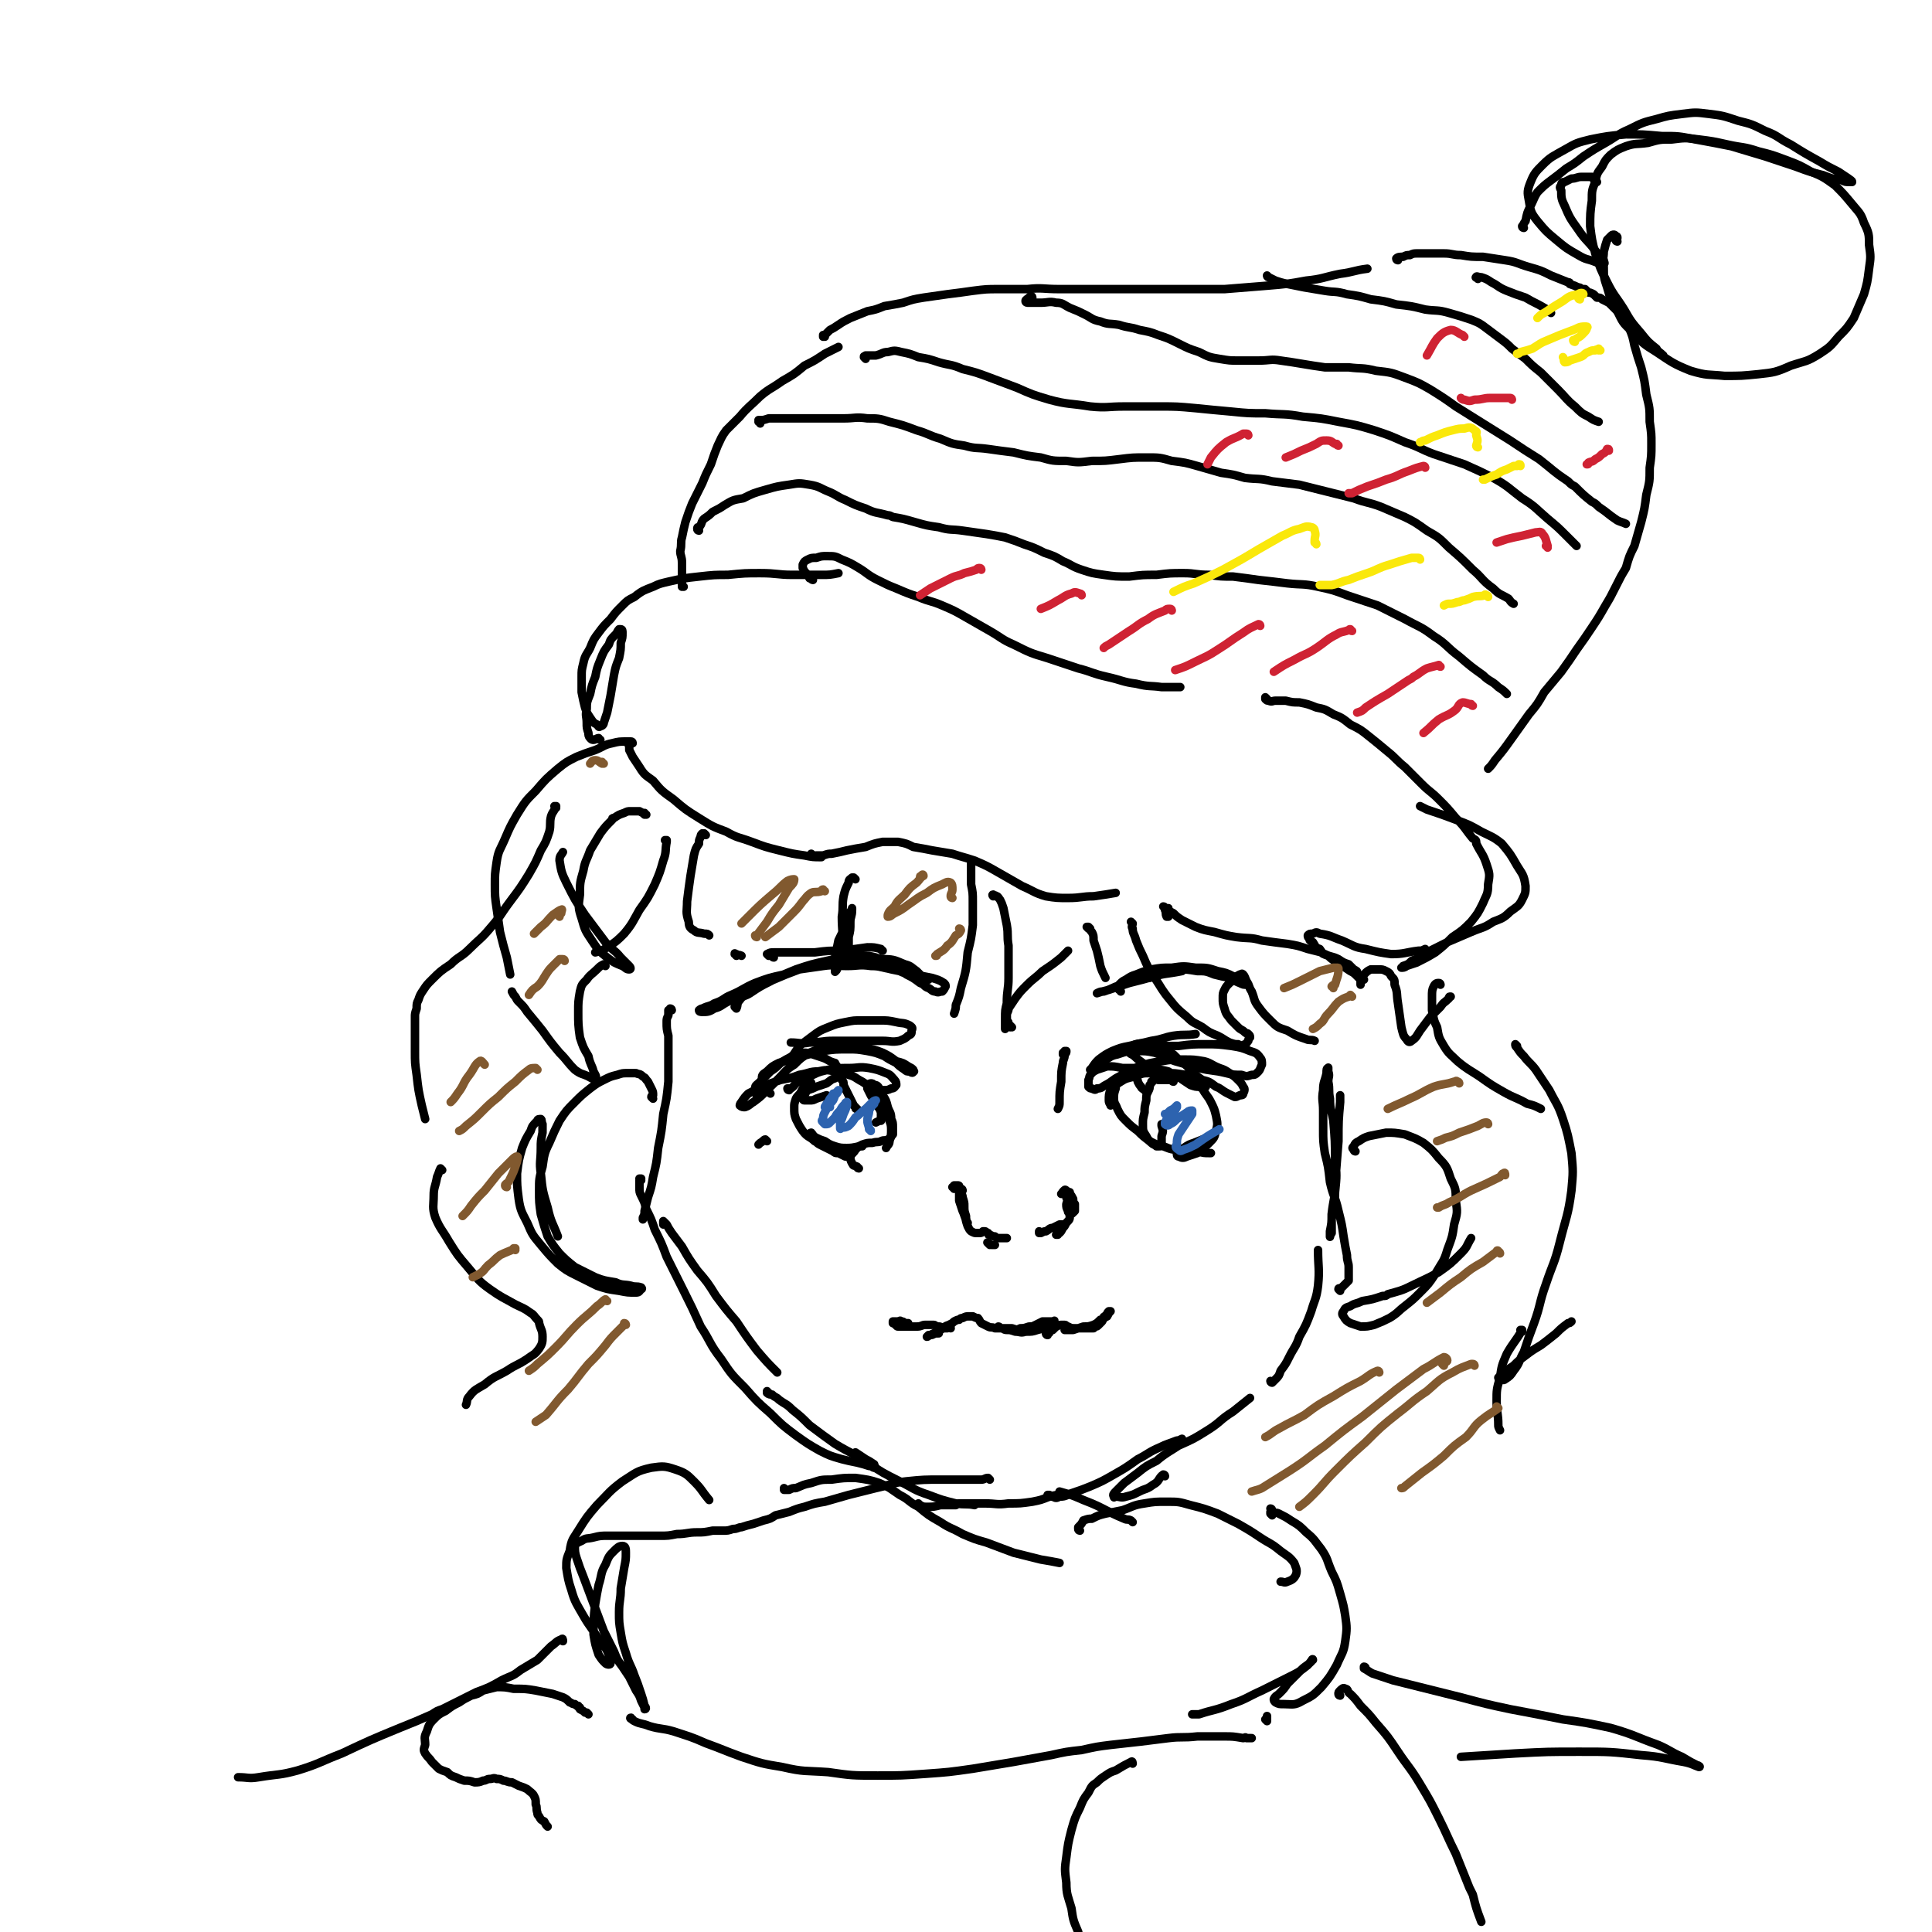 <svg viewBox='0 0 1136 1136' version='1.1' xmlns='http://www.w3.org/2000/svg' xmlns:xlink='http://www.w3.org/1999/xlink'><g fill='none' stroke='#000000' stroke-width='5' stroke-linecap='round' stroke-linejoin='round'><path d='M371,437c0,0 -1,-1 -1,-1 0,0 0,0 0,0 0,1 0,1 0,1 -1,1 0,1 0,2 0,1 0,1 0,2 1,2 1,2 2,4 2,3 2,3 4,6 3,5 4,5 8,8 5,6 5,6 12,11 7,6 7,6 15,11 8,5 8,5 16,8 7,4 7,3 15,6 8,3 8,3 16,5 8,2 8,2 15,3 5,1 5,1 10,1 '/><path d='M478,503c0,0 -1,-1 -1,-1 0,0 0,0 1,1 0,0 0,0 1,0 0,1 1,0 1,0 2,0 2,0 4,0 3,-1 3,-1 5,-1 5,-1 5,-1 9,-2 5,-1 5,-1 11,-2 5,-2 5,-2 10,-3 5,0 5,0 9,0 5,1 5,1 9,3 6,1 6,1 11,2 6,1 6,1 12,2 6,2 7,2 13,4 7,3 7,3 14,7 7,4 7,4 14,8 7,3 7,4 14,6 6,1 7,1 13,1 8,0 8,-1 15,-1 7,-1 7,-1 13,-2 '/><path d='M685,534c0,0 0,-1 -1,-1 0,0 1,1 1,2 1,2 0,2 1,4 0,0 1,0 1,0 0,-1 0,-1 0,-2 0,-1 0,-1 0,-2 0,0 0,0 0,-1 0,0 0,0 0,0 0,0 0,1 0,1 1,1 1,1 3,2 2,2 2,2 5,4 4,2 4,2 8,4 5,2 6,2 11,3 7,2 7,2 13,3 8,1 8,0 15,2 7,1 7,1 15,2 6,1 6,1 12,3 4,1 4,1 8,2 1,1 1,1 2,1 4,2 4,1 8,3 3,2 3,2 6,3 2,2 2,2 3,3 2,1 2,1 2,2 1,1 1,1 1,3 1,1 1,1 1,1 0,1 0,1 0,2 0,1 0,1 0,1 0,0 0,0 0,0 0,0 0,0 0,-1 0,-1 1,-1 0,-2 -1,-1 -1,-1 -2,-2 -2,-2 -2,-2 -4,-3 -3,-2 -3,-2 -6,-4 -3,-2 -4,-2 -7,-5 -3,-1 -3,-1 -5,-4 -3,-1 -2,-1 -4,-4 -2,-1 -2,-1 -2,-2 -1,-1 -1,-1 -1,-2 1,-1 1,-1 3,-1 2,-1 2,-1 4,0 7,1 7,2 13,4 7,3 7,4 14,5 8,2 8,2 15,3 8,0 8,-1 16,-2 2,0 2,0 4,-1 '/><path d='M353,435c-1,0 -1,-1 -1,-1 -1,0 -2,1 -3,1 -1,0 -1,0 -2,-1 -1,-1 -1,-2 -1,-3 -1,-3 -1,-3 -1,-6 0,-4 -1,-4 0,-8 0,-4 0,-4 2,-9 1,-5 1,-5 3,-10 1,-5 1,-5 3,-10 2,-5 2,-5 5,-9 1,-3 1,-3 4,-6 1,-1 1,-2 2,-3 0,0 1,0 1,0 1,0 1,1 1,2 0,3 0,3 -1,6 0,4 0,4 -1,9 -2,5 -2,5 -3,10 -1,6 -1,6 -2,12 -1,5 -1,5 -2,10 -1,3 -1,3 -2,6 0,1 -1,2 -2,2 -1,1 -1,0 -2,-1 -2,-1 -2,-1 -4,-4 -2,-3 -2,-3 -3,-6 -1,-4 -1,-4 -2,-9 0,-4 0,-4 0,-9 0,-4 0,-4 1,-8 1,-5 2,-5 4,-9 2,-5 2,-5 5,-9 3,-4 3,-4 7,-8 3,-4 3,-4 7,-8 3,-3 3,-3 7,-5 5,-4 6,-4 11,-6 4,-2 5,-2 9,-3 9,-2 9,-2 18,-3 9,-1 9,-1 17,-1 10,-1 10,-1 19,-1 10,0 10,1 19,1 8,0 8,0 17,0 5,0 5,0 10,-1 '/><path d='M478,341c0,0 -1,0 -1,-1 0,0 0,0 -1,0 -1,-2 -1,-1 -2,-3 -1,-1 -1,-1 -2,-3 0,-1 0,-1 0,-2 1,-2 1,-2 3,-3 2,-1 2,-1 5,-1 3,-1 3,-1 6,-1 5,0 5,0 9,2 5,2 5,2 10,5 5,3 5,4 11,7 6,3 6,3 11,5 7,3 7,3 13,5 7,3 7,2 14,5 7,3 7,3 14,7 7,4 7,4 14,8 7,4 7,5 14,8 10,5 10,5 20,8 9,3 9,3 18,6 8,2 8,3 17,5 9,2 9,3 17,4 8,2 8,1 15,2 6,0 6,0 11,0 '/><path d='M745,411c0,0 -1,-1 -1,-1 0,0 0,1 0,1 1,1 1,1 2,1 2,1 2,0 4,0 3,0 3,0 6,0 4,1 4,1 8,1 5,1 5,1 10,3 5,1 5,1 10,4 5,2 5,2 10,6 6,3 6,3 11,7 5,4 5,4 11,9 5,4 5,5 10,9 5,5 5,5 10,10 5,5 5,4 10,9 5,5 5,5 10,11 6,6 5,6 10,12 2,1 2,1 2,3 3,6 4,6 6,12 2,6 2,6 1,12 0,6 -1,6 -3,11 -3,6 -3,6 -7,11 -5,5 -5,5 -11,9 -5,5 -5,5 -10,9 -5,3 -5,3 -11,6 -3,1 -3,1 -6,2 -1,1 -2,1 -3,1 0,0 1,0 1,-1 3,-1 3,-1 5,-3 5,-2 5,-2 9,-5 6,-3 6,-3 12,-6 7,-3 7,-3 14,-6 7,-3 7,-2 13,-6 5,-2 6,-2 10,-6 4,-3 5,-3 7,-7 2,-4 2,-4 2,-8 -1,-7 -2,-7 -5,-12 -4,-7 -4,-7 -9,-13 -5,-4 -6,-4 -12,-7 -7,-4 -7,-4 -15,-7 -8,-3 -8,-3 -17,-6 -2,-1 -2,-1 -4,-2 '/><path d='M402,345c0,0 -1,0 -1,-1 0,0 0,1 0,1 0,-1 0,-2 0,-3 0,-2 0,-2 0,-4 0,-4 0,-4 0,-7 0,-4 -1,-4 -1,-7 1,-4 0,-5 1,-8 1,-5 1,-5 2,-9 2,-6 2,-6 4,-11 3,-6 3,-6 6,-12 2,-5 2,-5 5,-11 2,-6 2,-6 4,-11 2,-4 2,-5 5,-9 4,-4 4,-4 8,-8 5,-6 6,-6 12,-12 6,-5 6,-4 13,-9 7,-4 7,-4 13,-9 6,-3 6,-3 12,-7 4,-2 4,-2 8,-4 '/><path d='M485,198c0,0 -1,-1 -1,-1 0,0 0,1 0,1 2,-2 2,-2 4,-4 2,-1 2,-1 5,-3 3,-2 3,-2 7,-4 5,-2 5,-2 10,-4 5,-1 5,-1 10,-3 6,-1 6,-1 11,-2 6,-2 6,-2 12,-3 7,-1 7,-1 14,-2 8,-1 8,-1 15,-2 8,-1 8,-1 15,-1 9,0 9,0 17,0 9,-1 9,0 19,0 9,0 9,0 19,0 11,0 11,0 22,0 12,0 12,0 24,0 3,0 3,0 6,0 13,0 13,0 26,0 12,-1 12,-1 25,-2 12,-1 12,-1 23,-3 10,-1 10,-2 20,-4 8,-1 8,-2 16,-3 '/><path d='M822,153c0,0 -1,0 -1,-1 1,-1 2,-1 4,-1 2,-1 2,-1 4,-1 2,-1 2,-1 5,-1 3,0 3,0 7,0 4,0 4,0 8,0 5,0 5,1 10,1 6,1 6,1 13,1 6,1 7,1 13,2 7,1 7,2 14,4 7,2 7,2 13,5 5,2 5,2 10,4 1,0 1,0 1,1 3,1 3,1 5,2 1,0 1,0 2,1 1,0 1,0 2,0 1,1 1,1 2,2 1,0 1,0 3,1 1,1 1,1 2,2 2,0 2,0 3,1 2,1 2,1 4,2 2,2 2,2 4,4 2,2 2,2 4,5 3,3 3,3 4,6 2,5 2,5 3,10 2,7 2,7 4,13 2,8 2,8 3,16 2,8 2,8 2,16 1,7 1,7 1,13 0,7 0,7 -1,14 0,8 0,8 -2,16 -1,8 -1,8 -3,16 -2,7 -2,7 -4,14 -3,6 -3,6 -5,13 -3,5 -3,5 -6,11 -3,6 -3,6 -6,11 -4,7 -4,7 -8,13 -4,6 -4,6 -9,13 -4,6 -4,6 -9,13 -5,6 -5,6 -10,12 -4,7 -4,7 -9,13 -5,7 -5,7 -10,14 -5,7 -5,7 -10,13 -2,3 -2,3 -4,5 '/><path d='M951,142c0,0 -1,0 -1,-1 0,0 1,0 1,-1 0,-1 0,-1 -1,-1 0,-1 -1,-1 -1,-1 -1,0 -1,0 -2,1 -1,1 -1,1 -2,2 -1,3 -1,3 -2,7 0,4 -1,4 0,9 0,6 0,6 2,12 2,7 2,7 6,14 3,6 3,7 9,12 6,7 6,7 14,12 9,6 10,7 20,11 10,3 10,2 20,3 10,0 10,0 20,-1 9,-1 10,-1 19,-5 9,-3 9,-2 17,-7 6,-4 6,-4 11,-10 5,-5 5,-5 9,-11 3,-7 3,-7 6,-14 2,-7 2,-7 3,-15 1,-7 1,-7 0,-14 0,-6 0,-7 -3,-13 -2,-6 -3,-6 -7,-11 -5,-6 -5,-6 -10,-11 -7,-5 -7,-5 -14,-8 -7,-4 -7,-4 -15,-7 -8,-3 -8,-3 -16,-5 -9,-3 -9,-2 -18,-4 -9,-2 -9,-2 -17,-3 -8,-1 -8,-1 -16,0 -7,0 -7,0 -14,2 -7,1 -7,0 -13,2 -5,2 -5,2 -9,5 -3,3 -3,3 -5,7 -3,4 -3,4 -4,9 -2,5 -2,5 -2,11 -1,7 -1,8 -1,15 1,8 1,8 3,16 3,9 3,9 7,17 4,8 5,8 10,16 4,7 4,7 10,14 4,5 4,5 9,9 1,2 2,2 4,4 '/><path d='M896,134c0,0 -1,0 -1,-1 1,-1 1,-2 2,-3 1,-5 1,-5 3,-9 2,-4 2,-5 4,-8 4,-4 4,-4 8,-7 4,-3 4,-3 9,-7 5,-3 5,-3 10,-7 6,-4 6,-4 13,-8 7,-4 7,-5 14,-8 8,-4 8,-4 16,-6 7,-2 7,-2 15,-3 8,-1 8,-1 16,0 8,1 8,1 17,4 8,2 8,2 16,6 8,3 7,4 15,8 8,5 8,5 17,10 5,3 5,3 11,6 3,2 3,2 6,4 1,1 2,1 2,2 0,0 0,0 -1,0 -3,0 -3,0 -5,-1 -6,-1 -6,-1 -11,-3 -8,-2 -8,-2 -16,-5 -9,-3 -9,-3 -18,-6 -10,-3 -10,-3 -20,-6 -10,-2 -10,-2 -21,-4 -10,-2 -10,-2 -20,-2 -11,-1 -11,-1 -21,-1 -11,1 -11,1 -21,3 -8,2 -8,2 -15,6 -7,4 -8,4 -13,9 -4,4 -5,5 -7,10 -2,5 -2,6 -1,11 1,6 1,7 5,12 5,6 5,6 11,11 6,5 6,5 13,9 5,3 5,2 10,4 3,1 4,2 5,1 1,0 0,-1 0,-2 -3,-3 -3,-3 -6,-7 -4,-5 -5,-5 -9,-11 -5,-7 -5,-7 -8,-14 -2,-4 -2,-5 -2,-9 -1,-2 -1,-2 0,-3 0,-2 1,-2 2,-2 2,-1 2,-1 4,-2 3,0 3,-1 6,-1 3,0 3,0 6,0 1,1 1,2 3,3 '/><path d='M411,312c0,0 -1,0 -1,-1 0,-1 0,-1 1,-1 2,-2 1,-3 3,-5 3,-2 3,-2 5,-4 4,-2 4,-2 7,-4 5,-3 5,-3 11,-4 6,-3 6,-3 13,-5 7,-2 7,-2 14,-3 6,-1 6,-1 12,0 6,1 6,2 11,4 5,2 5,3 10,5 6,3 6,3 12,5 6,3 6,2 13,4 1,0 1,0 3,1 6,1 6,1 13,3 7,2 7,2 14,3 7,2 7,1 14,2 7,1 7,1 14,2 6,1 6,1 11,2 6,2 6,2 11,4 6,2 6,2 12,5 6,2 6,2 11,5 5,2 5,3 11,5 6,2 6,2 13,3 7,1 7,1 15,1 8,-1 8,-1 16,-1 8,-1 8,-1 16,-1 7,0 7,1 15,1 7,1 7,1 14,1 8,1 8,1 15,2 9,1 9,1 17,2 9,1 9,0 18,2 9,2 9,2 17,5 9,3 9,3 18,6 8,4 8,4 16,8 9,5 9,4 17,10 8,5 7,6 15,12 7,6 7,6 14,11 4,4 5,3 9,7 3,2 3,2 5,4 '/><path d='M447,249c0,-1 0,-1 -1,-1 0,-1 1,0 1,0 0,0 -1,0 -1,-1 0,0 1,0 1,0 2,0 2,0 5,-1 2,0 2,0 5,0 4,0 4,0 8,0 4,0 4,0 9,0 5,0 5,0 10,0 6,0 6,0 12,0 7,0 7,-1 14,0 6,0 7,0 13,2 8,2 8,2 16,5 7,2 7,3 14,5 7,3 7,3 14,4 7,2 7,1 14,2 7,1 7,1 15,2 8,2 8,2 16,3 7,2 7,2 15,2 7,1 7,1 15,0 8,0 8,0 16,-1 8,-1 8,-1 16,-1 8,0 8,0 15,2 8,1 8,1 15,3 7,2 7,2 14,4 7,1 7,1 14,3 8,1 8,0 16,2 8,1 8,1 16,2 8,2 8,2 16,4 8,2 8,2 16,4 8,3 8,2 16,5 7,3 7,3 14,6 6,3 6,3 13,8 7,4 7,4 13,10 7,6 7,6 14,13 6,5 5,6 12,11 4,4 4,3 9,6 1,1 1,2 3,3 0,0 0,0 0,0 '/><path d='M509,211c0,0 -1,-1 -1,-1 0,-1 0,0 1,-1 1,0 1,0 2,0 2,0 2,0 4,0 4,-1 4,-2 7,-2 4,-1 4,-1 8,0 5,1 5,1 10,3 6,1 6,1 12,3 7,2 7,1 14,4 8,2 8,2 16,5 8,3 8,3 16,6 9,4 9,4 19,7 11,3 12,2 24,4 10,1 10,0 20,0 11,0 11,0 21,0 10,0 10,0 21,1 10,1 10,1 21,2 10,1 10,1 20,1 11,1 11,0 22,2 11,1 11,1 21,3 11,2 11,2 21,5 9,3 9,3 18,7 9,3 9,4 17,7 9,3 9,3 18,6 9,4 9,4 17,8 9,5 9,6 17,12 8,5 8,6 15,12 6,5 6,5 11,10 3,3 3,3 6,6 '/><path d='M607,175c0,0 0,-1 -1,-1 0,0 0,0 -1,1 -1,1 -2,1 -2,2 0,1 1,1 2,1 4,0 4,0 7,0 4,0 5,-1 9,0 4,0 4,1 8,3 5,2 5,2 9,4 4,2 4,3 9,4 5,2 5,1 11,2 6,2 6,1 12,3 5,1 6,1 11,3 6,2 6,2 12,5 6,3 6,3 12,5 6,3 6,3 12,4 6,1 6,1 11,1 6,0 6,0 12,0 7,0 7,-1 13,0 7,1 7,1 13,2 6,1 6,1 13,2 7,0 7,0 14,0 8,1 8,0 16,2 9,1 9,1 17,4 8,3 8,3 15,7 8,5 8,5 15,10 8,5 8,5 16,10 8,5 8,5 16,10 9,6 9,6 17,11 9,7 8,7 17,13 2,2 2,2 4,3 5,5 5,5 10,9 2,1 2,1 4,3 6,4 5,4 11,8 2,1 3,1 5,2 '/><path d='M746,163c0,0 -1,-1 -1,-1 0,0 0,1 1,1 2,1 2,1 4,2 3,1 3,1 7,2 5,1 5,1 10,2 6,1 6,1 12,2 6,1 6,0 13,2 7,1 7,1 14,3 8,1 8,1 15,3 9,1 9,1 17,3 7,1 7,0 14,2 7,2 7,2 13,4 5,2 5,2 9,5 4,3 4,3 8,6 4,3 4,3 7,6 4,3 4,3 8,6 4,4 4,4 9,8 5,5 5,5 10,10 5,5 5,6 10,10 4,4 4,4 8,6 3,2 3,2 6,3 '/><path d='M869,164c-1,-1 -2,-1 -1,-1 0,-1 1,0 3,0 3,1 3,1 6,3 4,2 4,3 9,5 5,2 5,2 11,4 5,3 6,3 11,6 2,1 2,2 4,3 '/><path d='M415,491c0,0 -1,-1 -1,-1 0,0 0,1 0,1 0,0 0,-1 -1,-1 0,0 0,0 0,0 -1,1 -1,1 -1,2 -1,2 -1,2 -1,4 -2,3 -2,3 -3,7 -1,6 -1,6 -2,12 -1,7 -1,7 -2,15 0,6 -1,6 1,12 0,3 1,4 3,5 2,2 3,1 6,2 2,0 2,0 3,1 '/><path d='M433,562c0,-1 -1,-1 -1,-1 0,-1 0,0 1,0 1,1 1,0 3,1 '/><path d='M455,563c-1,0 -1,-1 -1,-1 -1,-1 -1,0 -2,0 -1,-1 -1,-1 -1,-1 2,-1 2,-1 4,-1 5,0 5,0 10,0 7,0 7,0 14,0 8,-1 8,-1 16,-1 8,-1 8,-1 15,-2 4,0 4,0 8,1 0,0 0,1 1,1 '/><path d='M503,517c0,0 -1,-1 -1,-1 0,0 -1,0 -1,0 -1,1 -2,1 -2,3 -2,4 -2,4 -3,8 -1,6 0,6 -1,12 0,9 1,9 0,18 -1,5 -1,5 -2,11 -1,2 -1,3 -2,3 0,1 0,0 0,-1 0,-4 -1,-4 0,-7 1,-5 1,-5 2,-10 2,-4 2,-4 4,-9 1,-4 2,-4 3,-8 1,-1 1,-2 1,-2 0,0 0,1 0,1 0,4 -1,4 -1,7 0,5 0,5 -1,9 0,5 0,5 0,9 '/><path d='M572,507c-1,0 -1,-1 -1,-1 0,0 0,0 0,0 0,2 0,2 0,3 0,2 0,2 0,5 0,3 0,3 0,6 1,5 1,5 1,10 0,7 0,7 0,14 -1,8 -1,8 -3,16 -1,11 -1,11 -4,21 -1,5 -1,5 -3,10 0,2 0,2 -1,5 0,0 0,0 0,0 '/><path d='M585,527c-1,0 -1,-1 -1,-1 -1,0 0,1 0,1 0,0 0,0 0,0 0,0 0,0 0,0 1,0 1,-1 2,0 1,0 1,1 2,2 1,2 1,2 2,5 1,5 1,5 2,10 1,6 0,6 1,12 0,10 0,10 0,19 0,7 -1,7 -1,15 -1,4 -1,4 -1,9 0,2 0,2 0,4 0,1 0,1 0,2 '/><path d='M595,604c0,0 -1,-1 -1,-1 0,0 0,1 0,1 0,-1 0,-1 -1,-2 0,-1 0,-1 -1,-2 0,-1 0,-1 0,-3 0,-2 1,-2 1,-4 2,-3 2,-3 4,-6 3,-4 3,-4 7,-8 4,-4 5,-4 9,-8 6,-4 6,-4 11,-8 2,-2 2,-2 4,-4 '/><path d='M640,546c0,0 -1,-1 -1,-1 0,0 1,0 1,0 0,0 0,0 1,1 0,1 0,1 1,2 1,2 1,2 1,5 1,3 1,3 2,6 1,4 1,4 2,9 1,3 1,3 3,7 '/><path d='M666,543c0,0 -1,-1 -1,-1 0,0 0,0 1,1 0,1 -1,2 0,3 0,3 1,3 2,7 2,5 2,5 4,9 3,7 3,7 7,13 4,6 4,7 9,13 4,5 4,5 10,10 4,4 4,3 9,6 4,3 4,3 9,5 4,2 3,2 7,4 3,1 3,1 5,1 2,1 2,1 4,0 1,0 1,-1 2,-2 0,-1 0,-1 1,-2 0,-1 0,-1 -1,-2 -1,-1 -1,0 -2,-1 -2,-2 -2,-1 -4,-3 -2,-2 -2,-2 -4,-4 -2,-3 -3,-3 -4,-7 -1,-3 -1,-3 -1,-6 0,-3 0,-3 1,-5 1,-2 1,-2 3,-4 1,-1 2,-1 3,-3 1,-1 1,-1 3,-2 1,0 1,-1 2,0 1,1 1,2 2,4 2,3 1,3 3,6 2,5 1,5 4,9 3,4 3,4 7,8 4,4 4,4 10,6 5,3 5,3 11,5 2,1 3,0 5,1 '/><path d='M392,495c0,0 -1,-1 -1,-1 0,0 0,0 1,0 0,1 0,1 0,1 -1,5 0,6 -2,11 -2,7 -2,7 -5,14 -4,8 -4,8 -9,15 -4,7 -4,8 -9,14 -4,4 -5,5 -10,8 -3,2 -3,2 -7,3 '/><path d='M380,479c-1,0 -1,0 -1,-1 -1,0 0,1 0,1 -1,-1 -1,-1 -3,-2 -2,0 -3,0 -5,0 -2,0 -2,0 -4,1 -3,1 -3,1 -6,3 -1,0 -1,0 -1,1 -4,4 -4,4 -7,8 -3,5 -3,5 -6,10 -2,6 -3,6 -4,12 -2,7 -2,7 -2,14 -1,7 -1,8 1,14 2,7 2,7 6,13 4,6 4,6 9,10 4,3 4,3 9,5 2,1 2,2 4,2 1,0 1,-1 0,-2 -2,-2 -2,-2 -5,-5 -4,-5 -5,-4 -9,-9 -6,-8 -6,-8 -12,-16 -6,-9 -6,-9 -11,-19 -3,-6 -3,-7 -4,-13 0,-3 1,-3 2,-5 '/><path d='M802,576c0,0 -1,0 -1,-1 0,-1 0,-1 1,-2 2,-2 2,-2 4,-3 2,0 2,0 4,0 3,0 3,0 5,1 2,1 2,1 3,3 2,2 2,2 2,5 2,5 1,5 2,11 1,7 1,7 2,14 1,4 1,5 3,7 1,2 2,2 3,1 3,-2 3,-3 5,-6 3,-4 3,-4 6,-8 3,-3 3,-3 6,-6 2,-3 2,-2 5,-5 0,-1 0,-1 1,-1 '/><path d='M395,594c0,0 0,-1 -1,-1 0,0 0,1 -1,1 0,2 0,2 0,3 -1,2 -1,2 -1,4 0,4 0,4 1,8 0,6 0,6 0,12 0,8 0,8 0,15 -1,10 -1,10 -3,19 -1,10 -1,10 -3,20 -1,9 -1,9 -3,17 -1,6 -1,6 -3,12 -1,4 -1,4 -2,8 0,2 0,2 -1,4 0,1 0,1 0,1 0,-1 1,-2 1,-3 1,-1 1,-1 1,-2 '/><path d='M391,720c0,0 -1,-1 -1,-1 0,0 0,1 0,1 0,-1 0,-1 0,-2 0,0 0,0 0,0 1,1 1,1 2,2 1,2 1,2 3,5 3,4 3,4 6,8 4,7 4,7 9,14 6,7 6,7 11,15 6,8 6,8 12,15 6,9 6,9 12,17 6,7 6,7 12,13 '/><path d='M377,694c0,0 -1,-1 -1,-1 0,0 1,0 1,0 0,1 -1,1 -1,1 0,2 0,2 0,4 0,3 0,3 1,5 2,4 2,4 3,8 3,6 3,6 5,12 4,8 4,8 7,16 5,10 5,10 10,20 5,10 5,10 10,21 6,9 5,10 12,19 6,9 6,9 14,17 7,8 7,8 15,15 7,7 7,7 15,13 7,5 7,5 14,9 6,3 6,3 13,5 4,1 4,1 9,2 4,1 4,1 7,2 2,0 2,1 3,1 1,-1 0,-1 0,-2 -3,-2 -3,-2 -5,-3 -3,-2 -3,-2 -6,-4 '/><path d='M452,819c0,0 -1,0 -1,-1 0,0 0,1 0,1 1,1 2,1 3,1 2,2 2,1 4,3 4,3 4,2 8,6 5,4 5,4 10,9 8,6 8,6 15,11 10,6 10,5 19,11 9,6 9,6 19,11 8,4 8,5 17,8 8,3 8,3 16,5 6,1 6,0 11,1 '/><path d='M541,885c0,0 -1,-1 -1,-1 0,0 0,1 1,1 2,1 2,1 4,1 4,0 4,0 8,-1 5,0 5,0 9,0 1,-1 1,-1 3,-1 7,0 7,0 14,0 7,0 7,1 14,0 7,0 7,0 14,-1 5,-1 5,-1 10,-3 4,-1 4,-1 7,-1 2,-1 2,0 3,0 '/><path d='M617,880c0,-1 -1,-1 -1,-1 0,0 0,0 1,0 1,1 1,1 2,1 2,1 2,1 4,0 4,0 4,-1 7,-2 6,-2 6,-2 11,-4 7,-3 7,-3 14,-7 7,-4 7,-4 14,-9 6,-3 6,-4 13,-7 4,-2 5,-2 10,-4 1,0 1,0 3,-1 '/><path d='M685,868c0,0 0,-1 -1,-1 -3,2 -2,4 -6,6 -4,3 -4,2 -8,4 -4,2 -4,2 -8,3 -3,1 -3,0 -6,0 -1,0 -1,1 -1,0 -1,-1 0,-2 1,-3 2,-2 2,-2 5,-5 4,-3 4,-3 8,-6 5,-4 5,-4 11,-7 6,-5 7,-5 13,-9 9,-4 9,-4 17,-9 8,-5 7,-6 15,-11 5,-4 5,-4 10,-8 '/><path d='M748,813c0,0 -1,-1 -1,-1 0,0 0,1 1,1 1,-1 1,-1 2,-2 2,-2 2,-2 3,-5 3,-4 3,-4 5,-8 3,-6 4,-6 6,-12 4,-7 4,-7 7,-15 2,-7 3,-7 4,-15 1,-10 0,-11 0,-21 '/><path d='M788,759c0,0 -1,-1 -1,-1 0,-1 1,0 2,-1 1,-1 1,-1 2,-2 1,-1 1,-1 2,-2 0,-1 0,-1 0,-3 0,-2 0,-2 0,-5 0,-3 -1,-3 -1,-7 -1,-5 -1,-5 -2,-11 -1,-7 -1,-7 -3,-15 -2,-9 -3,-8 -5,-17 -1,-9 -1,-9 -3,-17 -1,-7 -1,-7 -1,-14 0,-6 0,-6 0,-11 0,-6 -1,-6 0,-12 0,-5 1,-5 2,-10 0,-2 0,-3 1,-3 0,-1 0,1 0,2 1,3 0,3 0,6 1,5 0,5 1,10 0,7 1,7 2,13 1,12 1,12 1,23 1,9 1,9 0,19 0,7 -1,7 -2,15 0,4 0,4 0,9 -1,1 -1,3 -1,2 0,0 0,-1 0,-3 1,-5 1,-5 1,-10 1,-9 2,-9 2,-18 1,-13 1,-13 2,-25 0,-12 0,-12 1,-23 0,-2 0,-2 0,-4 '/><path d='M384,646c0,0 -1,-1 -1,-1 0,-1 1,-1 1,-1 0,-2 0,-2 -1,-4 -1,-2 -1,-2 -2,-4 -2,-2 -1,-2 -3,-3 -2,-2 -2,-1 -4,-2 -2,0 -2,0 -5,0 -3,0 -3,0 -6,1 -4,1 -4,1 -8,3 -4,2 -4,2 -8,5 -5,4 -5,4 -9,8 -5,5 -5,5 -9,11 -3,6 -3,6 -6,13 -3,6 -3,7 -4,14 -2,7 -2,7 -2,14 0,7 0,7 1,14 2,7 2,7 4,13 3,5 3,5 7,10 4,4 4,4 9,8 6,3 6,3 12,6 5,2 6,2 12,3 4,2 5,1 9,2 3,1 3,0 6,1 0,0 1,1 0,1 -1,1 -1,2 -3,2 -5,0 -5,0 -10,-1 -7,-1 -7,-1 -13,-3 -6,-3 -6,-3 -12,-6 -6,-3 -6,-3 -11,-7 -5,-5 -5,-5 -10,-11 -5,-6 -5,-6 -8,-13 -3,-6 -4,-7 -5,-14 -1,-8 -1,-8 -1,-15 1,-8 1,-8 3,-15 2,-5 2,-5 5,-10 1,-3 1,-3 4,-6 0,-1 1,-1 2,-1 1,1 0,1 1,3 0,2 0,2 0,5 -1,5 -1,5 -1,9 0,8 -1,8 0,15 1,10 1,10 4,20 2,9 3,9 6,17 '/><path d='M797,677c0,0 -1,0 -1,-1 -1,-1 -1,-1 0,-2 1,-2 1,-2 3,-3 3,-2 3,-2 6,-3 5,-1 5,-1 10,-2 5,0 5,0 11,1 5,2 6,2 11,5 5,4 5,4 9,9 5,5 5,6 7,12 3,6 3,6 3,13 1,7 1,7 -1,14 -1,7 -1,7 -4,15 -2,7 -3,7 -7,14 -4,6 -4,6 -9,11 -4,4 -4,4 -9,8 -4,3 -4,4 -9,7 -4,2 -4,2 -9,4 -4,1 -4,1 -8,1 -3,-1 -3,-1 -6,-2 -2,-1 -3,-2 -4,-4 -1,-1 -1,-2 0,-3 1,-2 1,-2 4,-3 3,-2 3,-1 7,-3 6,-1 6,-1 12,-3 2,0 2,0 3,-1 7,-2 8,-2 14,-5 8,-4 9,-4 16,-8 7,-5 7,-5 13,-11 4,-4 3,-4 6,-9 '/><path d='M356,568c0,0 -1,-1 -1,-1 -2,1 -2,1 -4,3 -3,3 -4,3 -6,6 -3,3 -3,3 -4,7 -1,6 -1,6 -1,12 0,7 0,8 1,15 2,6 2,6 5,11 1,5 2,5 3,9 1,2 2,3 1,4 -1,1 -2,0 -4,-1 -4,-2 -4,-1 -8,-4 -5,-5 -4,-5 -9,-10 -5,-6 -5,-6 -10,-13 -4,-5 -4,-5 -9,-11 -2,-3 -2,-3 -5,-6 -1,-1 -1,-1 -2,-3 -1,-1 -1,-1 -2,-3 '/><path d='M372,437c0,0 0,-1 -1,-1 -1,0 -1,0 -2,0 -5,0 -5,0 -9,1 -5,1 -5,2 -10,4 -6,2 -6,2 -11,4 -6,3 -6,3 -11,7 -7,6 -7,6 -13,13 -6,6 -6,6 -11,14 -4,7 -4,7 -7,14 -3,7 -4,7 -5,14 -1,7 -1,7 -1,13 0,7 0,7 1,14 1,7 1,7 2,14 2,8 2,8 4,15 1,5 1,5 2,10 '/><path d='M327,475c0,-1 -1,-1 -1,-1 0,0 1,0 1,0 -1,3 -2,3 -3,6 -1,4 0,5 -1,9 -2,6 -2,6 -5,11 -3,7 -3,7 -7,14 -5,8 -5,8 -11,16 -6,8 -5,8 -12,16 -5,6 -6,6 -12,12 -5,5 -6,4 -11,9 -6,4 -6,4 -11,9 -3,3 -3,3 -5,6 -2,3 -2,3 -3,6 -1,2 -1,2 -1,5 -1,3 -1,3 -1,5 0,5 0,5 0,9 0,5 0,5 0,11 0,7 0,7 1,14 1,9 1,9 3,18 1,4 1,4 2,8 '/><path d='M260,688c0,0 -1,-1 -1,-1 -1,2 -1,3 -2,5 -1,6 -2,6 -2,11 0,6 -1,7 1,13 3,7 4,7 8,14 5,8 5,8 11,15 6,7 6,8 13,13 7,5 8,5 15,9 4,2 5,2 9,5 2,1 2,2 4,4 1,1 1,1 1,2 1,4 2,4 2,8 0,3 0,4 -2,7 -3,4 -3,3 -7,6 -6,4 -6,3 -12,7 -7,4 -7,3 -13,8 -5,3 -6,3 -9,7 -2,2 -1,3 -2,5 '/><path d='M847,579c0,0 0,-1 -1,-1 -1,0 -2,0 -3,2 -1,2 -1,3 -1,6 0,4 0,4 0,8 1,5 1,6 3,10 1,6 1,6 4,11 3,5 4,5 8,9 6,5 7,5 13,9 7,5 7,5 14,9 7,4 7,3 14,7 4,1 4,1 8,3 '/><path d='M892,615c0,0 0,0 -1,-1 0,0 0,0 0,0 0,1 0,1 1,2 2,3 2,3 4,5 3,4 4,4 7,8 4,6 4,6 8,12 4,8 5,8 8,17 3,9 3,10 5,20 1,11 1,11 0,22 -2,15 -3,15 -7,31 -3,12 -4,12 -8,24 -4,11 -3,12 -7,23 -3,8 -3,8 -6,17 -3,5 -2,6 -6,11 -2,3 -2,3 -5,5 -1,1 -2,0 -3,0 -1,0 -1,-1 -1,-1 1,-1 2,-1 3,-3 3,-2 3,-2 6,-4 3,-3 3,-3 7,-6 4,-3 4,-3 9,-6 4,-3 4,-3 9,-7 3,-3 3,-3 7,-6 1,0 1,0 2,-1 '/><path d='M895,783c0,0 0,-1 -1,-1 0,0 1,0 1,0 -4,7 -5,7 -9,14 -3,7 -3,7 -4,14 -2,7 -2,7 -2,14 0,7 1,7 1,14 0,1 0,1 1,3 '/><path d='M642,630c0,0 0,0 -1,-1 0,0 0,0 1,-1 2,-3 2,-3 4,-5 4,-3 4,-3 8,-5 5,-2 5,-2 10,-3 5,-1 5,-2 10,-1 4,0 4,0 8,1 4,2 4,3 8,5 3,3 3,3 6,5 3,3 3,3 5,5 3,3 3,3 6,5 1,1 1,1 2,3 0,0 0,1 0,1 -2,1 -2,1 -4,0 -2,0 -2,0 -5,-1 -3,-2 -3,-2 -6,-4 -4,-2 -4,-2 -7,-4 -4,-1 -4,-1 -8,-1 -5,-1 -5,-1 -9,-1 -5,0 -5,0 -10,0 -5,-1 -5,-1 -9,-1 -3,1 -3,1 -6,2 -2,1 -2,1 -3,2 -2,2 -1,2 -2,4 0,2 0,2 0,4 1,1 1,1 2,1 2,1 2,1 3,0 3,0 3,-1 5,-2 4,-2 4,-3 8,-5 6,-3 6,-4 12,-6 6,-2 6,-2 13,-3 6,-1 6,-1 13,-1 6,0 6,0 12,1 4,1 4,2 9,4 3,1 3,1 6,3 3,2 3,2 5,4 2,2 2,2 3,4 1,1 1,2 0,4 0,1 -1,1 -2,1 -2,1 -2,1 -3,1 -2,-1 -2,-1 -4,-2 -4,-2 -4,-3 -7,-4 -4,-3 -4,-3 -8,-4 -5,-2 -5,-2 -10,-3 -6,-1 -6,-1 -11,-1 -5,0 -5,-1 -10,0 -4,0 -4,0 -9,2 -4,1 -5,1 -8,3 -3,2 -4,2 -6,5 -1,2 -1,3 -1,6 0,2 1,2 1,3 '/><path d='M464,641c0,0 -1,0 -1,-1 0,0 1,0 2,0 3,-2 2,-3 5,-4 4,-3 4,-3 8,-4 4,-2 5,-2 9,-3 6,-1 6,-1 12,-1 6,0 6,-1 12,0 5,1 5,1 10,3 3,1 3,2 5,4 1,1 1,2 1,3 -1,1 -1,2 -3,2 -2,1 -2,1 -5,1 -3,0 -3,0 -6,-1 -3,-2 -3,-2 -6,-4 -4,-2 -4,-3 -8,-4 -4,-2 -4,-2 -8,-2 -5,-1 -5,-1 -10,0 -5,0 -5,1 -11,2 -5,2 -6,2 -11,3 -6,2 -6,2 -11,4 -4,2 -4,2 -8,4 -2,2 -2,2 -4,5 -1,1 -1,2 -1,2 1,1 2,1 3,1 3,-1 3,-2 5,-3 4,-3 4,-3 7,-6 4,-4 4,-4 8,-8 4,-4 4,-5 9,-8 4,-4 4,-4 9,-7 5,-2 5,-2 10,-3 5,-1 5,-1 11,-1 5,0 5,-1 11,1 5,1 6,1 11,3 4,2 4,2 8,5 4,1 4,1 7,3 2,1 2,1 3,2 0,1 1,1 0,1 0,1 -1,1 -2,0 -2,0 -2,0 -3,-1 -3,-2 -3,-2 -5,-4 -4,-2 -4,-2 -7,-4 -5,-2 -5,-2 -10,-3 -6,-1 -6,-1 -11,-1 -8,0 -8,0 -15,1 -7,1 -7,2 -13,3 -6,2 -7,2 -13,4 -4,2 -4,2 -7,5 -3,2 -3,2 -3,5 -1,3 0,3 2,5 1,2 1,1 3,3 '/><path d='M492,627c0,0 0,-1 -1,-1 0,-1 0,0 0,-1 -4,-1 -4,-2 -7,-3 -3,-1 -3,-1 -6,-2 -3,-1 -3,-1 -6,-1 -3,1 -3,1 -6,2 -4,2 -4,2 -7,4 -3,3 -3,3 -6,5 -3,3 -3,3 -6,6 -2,2 -3,2 -3,4 -1,2 0,2 1,4 '/><path d='M674,627c0,0 -1,-1 -1,-1 0,0 1,1 0,0 -2,-2 -3,-2 -6,-5 -1,-1 -2,-1 -3,-2 0,-1 0,-1 1,-1 2,-1 2,-1 5,-2 5,0 5,0 9,-1 7,0 7,0 14,0 8,-1 8,-1 16,-1 7,0 7,0 15,1 6,1 6,1 11,3 3,1 4,1 6,4 1,1 1,2 1,4 -1,2 -1,3 -2,4 -2,2 -2,2 -4,2 -3,1 -3,1 -6,0 -4,0 -5,0 -9,-1 -8,-2 -8,-1 -16,-3 -7,-2 -7,-2 -14,-4 -6,-2 -6,-3 -12,-5 -5,-1 -5,-1 -11,-1 -5,0 -5,0 -11,2 -5,1 -4,2 -9,4 -1,0 -1,0 -2,1 '/><path d='M451,671c0,0 -1,-1 -1,-1 -1,0 -1,1 -3,2 0,0 0,0 -1,1 '/><path d='M477,637c0,-1 -1,-1 -1,-1 0,0 0,0 0,0 0,0 0,0 0,0 0,0 0,0 -1,0 0,1 0,1 0,1 -1,1 -1,1 -2,2 -1,1 -1,1 -2,3 -1,2 -2,2 -3,4 -1,3 -1,3 -1,5 0,4 0,4 1,7 2,4 2,4 4,7 3,4 4,3 7,6 4,2 4,2 8,4 4,2 4,1 7,3 3,0 3,0 5,1 1,0 1,1 1,1 0,0 0,0 0,0 -1,0 -2,0 -3,0 -2,-1 -2,-1 -4,-2 -2,0 -2,0 -3,-1 -2,-1 -2,-1 -4,-2 -2,-1 -2,-1 -4,-2 -2,-1 -2,-2 -4,-3 -1,-1 -1,-1 -1,-3 -1,0 -1,0 -1,0 0,-1 1,-1 1,-1 1,1 1,2 3,3 2,1 2,1 5,2 3,2 3,2 6,3 3,1 4,1 7,1 5,0 5,-1 9,-1 '/><path d='M515,642c0,0 -1,-1 -1,-1 2,3 3,4 5,8 2,3 2,3 3,7 1,4 2,4 2,8 0,3 0,4 -1,7 0,2 -1,2 -2,4 '/><path d='M505,687c0,0 -1,0 -1,-1 -2,-1 -2,0 -3,-2 -1,-2 -1,-2 -1,-4 1,-2 2,-2 3,-4 2,-2 2,-2 4,-3 3,-1 3,-1 6,-1 3,-1 3,0 5,-1 2,-1 3,0 4,-1 2,-1 2,-2 3,-3 0,-2 0,-2 0,-4 0,-3 0,-3 -1,-5 0,-4 -1,-4 -2,-7 -1,-4 -1,-4 -3,-7 -1,-2 -1,-2 -2,-4 -1,-2 -2,-2 -3,-2 -1,-1 -1,-1 -2,-1 -1,0 -1,1 -2,1 0,1 0,1 0,2 1,2 1,2 2,4 1,2 2,2 3,5 1,2 2,2 3,5 0,2 0,3 0,5 -1,0 -1,0 -3,1 '/><path d='M504,652c-1,0 -1,0 -1,-1 -1,-1 -1,-1 -1,-1 -2,-4 -2,-4 -4,-8 -1,-2 -1,-2 -2,-4 0,-2 0,-2 -1,-3 0,-1 0,-1 0,-2 0,0 -1,0 -1,0 -2,0 -2,0 -3,1 -3,1 -2,1 -5,3 -3,1 -3,1 -6,2 -2,1 -2,1 -5,2 -1,1 -1,1 -2,3 -1,0 -1,1 -1,2 0,0 0,1 1,1 1,0 1,0 3,0 2,0 2,0 4,-1 3,-1 3,-1 6,-2 '/><path d='M690,636c-1,0 -1,-1 -1,-1 -1,0 -1,0 -1,0 -1,0 -1,0 -3,0 -1,0 -1,0 -2,0 -1,0 -1,0 -2,0 0,-1 -1,-1 -1,-1 -1,1 -1,1 -2,1 0,1 0,1 -1,1 0,1 0,1 -1,2 0,2 0,2 -1,4 -1,2 -1,2 -1,5 -1,4 -1,4 -1,7 -1,4 -1,4 -1,7 0,4 0,4 2,7 1,2 1,2 3,4 1,1 2,1 3,2 1,0 1,0 2,0 0,0 0,0 0,0 1,-1 0,-1 1,-2 0,-2 0,-2 0,-4 1,-3 1,-3 0,-6 0,0 0,0 0,-1 '/><path d='M674,642c0,0 -1,-1 -1,-1 -1,-1 -2,-1 -2,-2 -1,-1 -1,-1 -2,-3 0,-1 0,-1 -1,-2 0,-2 0,-2 -1,-3 -1,0 -2,0 -3,0 -2,0 -2,0 -3,1 -2,2 -2,2 -3,4 -2,2 -2,2 -2,4 -1,3 -1,3 -1,6 0,3 1,3 2,6 2,4 2,4 5,7 3,3 3,3 7,6 3,3 3,3 7,6 4,2 4,2 8,3 5,2 5,2 10,2 5,1 5,1 10,1 4,1 4,1 7,1 1,0 1,0 1,0 '/><path d='M702,638c-1,-1 -1,-1 -1,-1 0,-1 0,-1 0,-1 1,-1 0,-2 1,-2 1,0 1,1 2,2 2,2 2,2 3,4 2,4 3,4 5,8 2,4 2,4 3,8 1,5 1,5 0,9 -1,4 -1,4 -4,7 -3,3 -3,3 -7,6 -3,1 -3,1 -6,2 -2,1 -3,1 -5,0 -1,0 -1,-1 -1,-2 1,-2 2,-2 4,-3 3,-2 3,-2 6,-3 5,-2 5,-2 10,-4 '/><path d='M466,623c0,0 -1,0 -1,-1 0,0 0,-1 1,-1 2,-3 2,-3 4,-6 4,-3 4,-3 8,-6 4,-3 4,-3 9,-5 5,-2 5,-2 10,-3 5,-1 5,-1 10,-1 5,0 5,0 10,0 5,0 5,0 10,1 4,1 4,0 8,2 1,1 2,1 1,3 0,2 0,2 -2,3 -2,2 -3,2 -5,3 -5,1 -5,0 -10,0 -6,0 -6,0 -13,0 -8,0 -8,0 -16,0 -7,0 -7,1 -14,1 -6,1 -6,0 -11,0 '/><path d='M666,616c0,-1 -1,-1 -1,-1 0,0 0,0 1,0 1,0 1,-1 2,-1 5,-1 5,-1 9,-2 7,-1 7,-2 13,-3 7,-1 7,0 13,-1 '/><path d='M433,593c0,0 0,-1 -1,-1 0,0 1,1 1,1 1,-2 0,-3 2,-5 2,-3 3,-2 6,-4 6,-4 6,-4 12,-7 7,-4 8,-4 15,-7 9,-3 9,-3 18,-5 9,-2 9,-2 18,-2 8,0 8,0 16,1 6,0 7,1 12,3 4,1 4,2 7,4 2,2 2,2 4,4 1,0 2,0 3,1 0,0 0,0 0,0 -1,0 -1,0 -3,-1 -3,-1 -3,-1 -6,-2 -4,-1 -4,0 -8,-2 -5,-1 -5,-1 -9,-2 -6,-1 -6,-2 -11,-2 -6,-1 -6,-1 -12,-1 -7,0 -7,0 -14,1 -11,2 -11,2 -22,6 -9,2 -9,2 -17,5 -7,3 -7,4 -14,7 -5,2 -4,3 -10,5 -3,2 -3,1 -7,3 -1,0 -2,1 -2,1 0,1 1,1 2,1 3,0 4,0 7,-2 4,-1 4,-2 8,-4 6,-3 6,-3 12,-6 7,-4 7,-4 15,-7 7,-3 7,-3 15,-6 7,-1 7,-1 14,-2 7,-1 7,0 14,0 7,0 7,-1 14,0 6,0 6,1 13,2 6,1 6,2 12,3 6,1 6,1 11,2 3,1 4,1 7,3 1,1 1,1 1,2 -1,2 -1,2 -2,3 -2,0 -2,1 -4,0 -2,0 -2,-1 -4,-2 -3,-1 -2,-2 -5,-3 -4,-3 -4,-3 -8,-5 -4,-3 -4,-3 -9,-5 -4,-3 -4,-3 -9,-5 -4,-1 -4,-1 -8,-1 -3,-1 -3,-1 -5,0 -1,0 -1,1 -1,2 '/><path d='M659,583c0,0 0,-1 -1,-1 0,-1 0,-1 0,-1 1,-1 0,-1 0,-2 2,-2 2,-2 4,-3 3,-2 3,-2 6,-3 5,-2 5,-2 9,-3 6,-1 6,-1 12,-1 7,-1 7,-1 14,0 7,0 7,0 13,2 5,1 5,1 9,3 3,1 3,1 5,3 2,0 2,1 3,2 0,0 0,0 0,0 0,0 0,0 0,0 -2,0 -2,0 -4,-1 -3,-1 -3,-2 -6,-3 -5,-1 -5,-1 -9,-2 -5,-2 -5,-2 -10,-2 -6,-1 -6,-1 -11,-1 -7,1 -7,2 -14,4 -7,2 -7,2 -15,4 -6,2 -6,2 -12,4 -4,1 -4,1 -7,2 0,0 0,0 0,0 2,-1 2,-1 4,-1 6,-2 6,-3 11,-4 8,-3 8,-3 16,-4 9,-3 9,-2 19,-4 '/><path d='M626,620c0,0 -1,-1 -1,-1 0,0 0,1 0,1 0,0 0,-1 0,-1 1,0 1,0 1,-1 0,0 1,0 1,0 0,1 0,1 -1,2 0,3 -1,3 -1,5 -1,5 -1,5 -1,11 -1,6 -1,6 -1,12 0,2 0,2 -1,4 '/><path d='M561,699c0,0 0,-1 -1,-1 0,0 1,0 1,0 0,0 0,0 0,0 0,0 0,0 0,0 0,0 0,0 0,-1 0,0 0,0 1,0 0,0 0,0 0,0 1,0 1,0 1,0 1,0 1,0 1,1 0,2 0,2 0,3 0,2 0,2 0,5 1,3 1,3 2,6 1,2 1,3 2,5 0,1 0,1 1,2 0,0 0,0 0,0 '/><path d='M566,700c0,0 0,-1 -1,-1 0,0 0,1 0,1 0,0 0,0 0,1 0,1 0,1 0,1 1,1 1,1 1,2 1,3 1,3 1,5 0,3 0,3 1,6 0,3 0,3 1,6 1,2 1,2 2,3 2,1 2,1 3,1 1,0 1,0 2,0 1,0 1,0 2,-1 1,0 1,0 1,0 1,0 1,1 2,1 0,1 0,1 1,1 2,1 2,1 3,1 1,1 1,1 3,1 1,0 1,0 2,0 1,0 1,0 1,0 1,0 0,0 1,0 '/><path d='M582,732c-1,-1 -1,-1 -1,-1 -1,-1 0,0 0,0 1,0 1,1 2,1 1,0 1,0 2,0 '/><path d='M612,725c0,0 -1,0 -1,-1 0,0 0,1 0,1 0,0 1,0 1,0 2,-1 2,-1 3,-1 2,-1 2,-2 4,-2 2,-1 2,-1 4,-2 1,0 1,0 2,0 0,0 0,1 0,1 -1,2 -1,1 -2,3 -1,0 0,1 -1,1 -1,1 -1,1 -1,1 0,0 0,0 0,0 0,0 0,0 1,0 0,-1 0,-1 1,-1 1,-1 1,-1 2,-3 1,-1 1,-1 2,-3 2,-2 2,-2 2,-4 1,-2 1,-2 1,-4 0,-1 0,-1 -1,-2 0,-1 -1,-1 -1,-3 0,-1 -1,-1 -1,-2 1,-1 1,-1 1,-2 0,-1 1,-1 1,-1 0,0 0,1 -1,2 0,2 0,2 -1,5 0,2 0,2 1,4 0,1 0,1 1,1 1,1 1,1 2,0 0,0 0,0 1,-1 0,-2 0,-2 0,-4 -1,-1 -1,-2 -1,-3 -1,-2 -1,-2 -2,-3 0,-1 -1,-1 -2,-2 0,0 -1,-1 -1,0 -1,0 -1,1 -2,2 0,0 0,0 0,0 '/><path d='M588,781c0,0 0,-1 -1,-1 0,0 1,0 1,1 0,0 -1,0 0,0 0,0 0,0 1,0 1,0 1,1 3,1 2,0 2,0 5,1 3,0 3,1 6,0 4,0 4,0 7,-1 4,-1 4,-1 7,-3 1,0 1,-1 2,-2 1,0 1,0 1,0 0,-1 0,0 -1,0 0,0 0,0 -1,0 0,0 0,0 0,0 -1,0 -1,0 -2,0 -1,0 -1,0 -3,0 -2,1 -2,1 -4,2 -2,1 -2,1 -4,1 -3,1 -3,1 -5,1 -2,1 -2,1 -5,0 -2,0 -2,0 -5,0 -2,0 -2,0 -5,0 -2,-1 -2,0 -4,-1 -2,-1 -2,-1 -4,-2 -1,-1 -1,-2 -2,-3 -1,0 -1,0 -3,-1 -1,0 -1,0 -2,0 -2,0 -2,0 -4,1 -1,0 -1,0 -2,1 -1,0 -1,0 -3,1 -1,1 -1,1 -3,2 -3,1 -2,1 -5,3 -2,1 -2,1 -4,2 -2,1 -2,1 -3,1 0,0 -1,1 -1,1 1,0 1,-1 2,-1 1,0 1,0 3,-1 1,0 1,0 2,0 '/><path d='M559,781c0,-1 -1,-1 -1,-1 0,0 0,0 0,0 0,1 0,0 -1,1 0,0 0,0 -1,0 -1,0 -1,0 -2,0 -1,-1 -1,-1 -2,-1 -2,0 -2,-1 -3,-1 -2,0 -2,0 -5,0 -2,0 -2,1 -5,1 -2,0 -2,0 -4,0 -2,0 -2,0 -4,0 -1,0 -1,0 -3,0 -1,0 -1,-1 -1,-1 -1,0 -1,-1 -2,-1 0,0 0,0 0,-1 1,0 1,0 1,0 1,0 1,0 2,0 1,0 1,-1 2,0 1,0 1,0 2,1 1,0 1,0 2,0 '/><path d='M616,785c0,0 -1,-1 -1,-1 0,0 0,1 1,1 0,0 0,0 0,-1 1,0 1,0 1,-1 1,0 1,-1 2,-1 1,-1 1,-1 2,-2 1,0 1,-1 3,-1 1,0 1,0 2,0 1,0 1,1 2,1 2,1 2,1 4,1 2,0 2,0 4,0 2,0 2,0 4,0 1,0 1,0 3,0 0,-1 1,-1 1,-1 1,0 1,0 2,-1 1,-1 1,-1 2,-2 1,-2 1,-2 3,-3 1,-2 1,-2 2,-3 0,0 0,0 0,0 0,0 -1,0 -1,0 -1,1 -1,1 -1,2 -1,1 -1,0 -1,1 -1,0 -1,0 -1,1 -1,1 -1,1 -2,1 -2,2 -2,2 -4,3 -3,1 -3,1 -6,1 -3,1 -3,1 -6,2 -3,0 -3,0 -5,0 '/><path d='M462,876c0,0 -1,-1 -1,-1 0,0 0,1 0,1 1,0 1,0 3,0 2,-1 2,-1 4,-1 5,-2 4,-2 9,-3 6,-2 6,-2 12,-2 7,-1 7,-1 14,-1 7,1 8,1 14,3 7,3 6,3 12,7 6,3 5,4 11,7 6,5 6,5 13,9 6,4 6,3 13,7 7,3 7,3 14,5 8,3 8,3 16,6 8,2 8,2 16,4 6,1 6,1 11,2 '/><path d='M635,900c0,0 -1,0 -1,-1 0,-1 0,-1 0,-1 2,-2 2,-2 3,-4 3,-1 3,-1 5,-1 4,-2 4,-2 8,-3 5,-1 5,-1 10,-2 6,-2 6,-3 13,-4 6,-1 6,-1 13,-1 7,0 7,0 14,2 8,2 8,2 16,5 6,3 6,3 12,6 7,4 7,4 13,8 6,4 6,3 12,8 4,3 5,3 8,7 1,3 2,4 1,7 -1,2 -2,3 -5,4 -2,1 -2,0 -4,0 '/><path d='M666,895c0,0 0,0 -1,-1 -2,-1 -2,0 -4,-1 -12,-5 -11,-6 -24,-11 -7,-3 -7,-3 -14,-5 '/><path d='M582,870c0,0 -1,-1 -1,-1 -2,0 -2,1 -4,1 -12,0 -12,0 -23,0 -11,0 -11,0 -21,1 -9,1 -9,2 -18,4 -8,2 -8,2 -16,4 -7,2 -7,2 -14,4 -6,1 -6,1 -12,3 -4,1 -4,1 -9,3 -4,1 -4,1 -8,2 -3,2 -3,2 -7,3 -3,1 -3,1 -6,2 -4,1 -4,1 -7,2 -2,0 -2,1 -5,1 -3,1 -3,1 -6,1 -3,0 -3,0 -6,0 -5,1 -5,1 -9,1 -6,0 -6,1 -12,1 -5,1 -5,1 -10,1 -3,0 -3,0 -7,0 -7,0 -7,0 -13,0 -5,0 -5,0 -10,0 -5,0 -5,0 -9,1 -4,1 -4,0 -7,2 -2,1 -3,1 -4,3 0,3 0,4 1,7 2,6 2,6 4,11 3,8 3,8 6,16 3,8 3,8 6,16 3,6 3,6 6,12 2,5 2,5 5,9 2,3 2,3 4,6 2,4 2,4 4,8 2,3 2,3 3,6 1,2 1,2 2,4 0,1 0,1 0,1 1,0 1,-1 0,-2 -1,-4 -1,-4 -2,-7 -2,-6 -2,-6 -4,-11 -2,-6 -3,-6 -5,-13 -2,-6 -2,-6 -3,-12 -1,-6 -1,-6 -1,-12 0,-7 1,-7 1,-14 1,-6 1,-6 2,-12 1,-5 1,-5 1,-9 0,-2 0,-4 -2,-4 -2,0 -3,1 -5,3 -3,3 -3,3 -5,8 -3,5 -2,6 -4,12 -1,5 -1,5 -2,11 -1,9 -1,9 -1,18 1,6 1,6 3,12 2,3 2,3 4,5 1,1 3,1 3,0 0,-2 0,-3 -1,-5 -2,-5 -3,-5 -6,-9 -4,-7 -5,-7 -9,-14 -4,-7 -5,-8 -7,-15 -2,-6 -2,-7 -3,-13 0,-5 0,-5 2,-10 1,-7 2,-7 5,-12 5,-8 5,-8 11,-15 7,-7 7,-8 15,-14 8,-5 8,-6 17,-8 7,-1 8,-1 14,1 6,2 7,3 11,7 5,5 4,5 9,11 '/><path d='M748,891c0,0 -1,-1 -1,-1 0,0 0,0 0,-1 1,-1 0,-2 0,-2 1,0 1,1 1,2 2,1 2,0 4,1 4,2 4,2 7,4 5,3 5,3 9,7 5,4 5,5 9,10 4,6 3,6 6,13 3,6 3,6 5,13 2,7 2,7 3,13 1,7 1,8 0,15 -1,7 -2,7 -5,14 -4,7 -4,7 -9,13 -5,5 -5,5 -11,8 -5,3 -6,2 -11,2 -3,0 -3,0 -5,-1 -1,-1 -1,-1 -1,-2 1,-2 2,-2 3,-3 3,-3 3,-3 5,-6 4,-4 4,-4 8,-8 3,-3 3,-2 6,-5 0,-1 1,-2 1,-1 -1,0 -1,1 -3,3 -5,4 -5,4 -11,7 -8,4 -8,4 -16,8 -9,4 -9,5 -18,8 -10,4 -10,3 -19,6 -2,0 -2,0 -4,0 '/><path d='M372,1011c-1,0 -2,-1 -1,-1 0,0 0,1 2,2 4,2 4,1 9,3 7,2 7,1 14,3 9,3 10,3 19,7 11,4 10,4 21,8 12,4 12,4 24,6 13,3 13,2 27,3 14,2 14,2 29,2 14,0 14,0 28,-1 14,-1 14,-1 28,-3 12,-2 12,-2 24,-4 11,-2 11,-2 22,-4 9,-2 9,-2 18,-3 9,-2 9,-2 17,-3 9,-1 9,-1 18,-2 8,-1 8,-1 16,-2 8,-1 8,0 17,-1 8,0 8,0 16,0 5,0 5,0 11,1 1,0 1,-1 2,0 2,0 2,0 3,0 '/><path d='M346,1008c0,0 -1,-1 -1,-1 0,0 -1,0 -1,0 -1,-1 -1,-1 -3,-2 0,-1 0,-1 0,-1 0,0 0,0 0,0 -1,0 -1,0 -1,-1 -1,0 -1,0 -2,-1 -2,0 -2,-1 -3,-1 -2,-2 -2,-2 -4,-3 -3,-1 -3,-1 -6,-2 -5,-1 -5,-1 -10,-2 -6,-1 -6,-1 -13,-1 -5,-1 -5,-1 -10,-1 -4,1 -4,1 -8,2 -3,2 -3,2 -7,3 -4,2 -4,2 -7,4 -4,2 -4,2 -8,5 -4,2 -4,2 -7,5 -3,3 -3,4 -4,7 -2,4 -1,4 -1,8 -1,3 -1,3 0,5 2,3 2,2 4,5 2,2 2,2 4,4 2,1 2,1 5,2 2,2 2,2 5,3 2,1 2,1 5,2 3,0 3,0 6,1 2,0 3,0 5,-1 2,0 2,-1 4,-1 2,0 2,-1 4,0 2,0 2,0 4,1 2,0 2,1 5,1 2,1 2,1 4,2 3,1 3,1 5,2 2,2 3,2 4,4 1,2 1,2 1,5 1,2 0,2 1,5 0,1 0,1 1,2 1,2 1,2 3,3 1,2 1,2 2,3 '/><path d='M745,1012c0,0 0,-1 -1,-1 0,0 1,1 1,1 0,-1 0,-1 0,-3 '/><path d='M666,1037c0,0 0,-2 -1,-1 -4,2 -4,2 -9,5 -3,1 -3,1 -6,3 -3,2 -3,2 -5,4 -3,2 -3,2 -5,6 -3,4 -3,4 -5,9 -3,6 -3,6 -5,13 -2,8 -2,8 -3,16 -1,7 -1,7 0,15 0,7 1,8 3,15 1,7 1,7 4,14 1,6 1,6 3,12 2,3 2,2 4,5 '/><path d='M788,997c0,0 -1,0 -1,-1 0,-1 0,-1 1,-2 1,-1 2,-2 3,-1 2,0 1,2 3,3 3,3 3,3 6,7 5,5 5,5 9,10 7,8 7,8 13,17 6,9 7,9 13,19 6,10 6,10 11,20 5,10 5,11 10,21 4,10 4,10 8,20 1,2 1,2 2,4 2,8 2,8 5,16 '/><path d='M331,965c0,-1 0,-2 -1,-1 -3,1 -3,2 -6,4 -4,4 -4,4 -8,8 -5,3 -5,3 -10,6 -5,4 -5,3 -11,6 -7,4 -7,4 -15,7 -10,5 -10,5 -20,10 -3,1 -3,1 -6,3 -9,4 -9,4 -19,8 -17,7 -17,7 -34,15 -13,5 -13,6 -26,10 -11,3 -11,2 -23,4 -6,1 -6,0 -12,0 '/><path d='M803,981c0,0 0,-1 -1,-1 0,0 0,1 0,1 2,1 3,2 5,3 6,2 6,2 12,4 8,2 8,2 16,4 12,3 12,3 24,6 15,4 15,4 29,7 16,3 16,3 31,6 14,2 14,2 28,5 14,4 14,5 28,10 7,3 7,4 14,7 5,3 5,3 9,5 1,0 2,1 1,1 -3,-1 -4,-2 -9,-3 -12,-2 -12,-3 -25,-4 -18,-2 -18,-2 -36,-2 -19,0 -19,0 -38,1 -16,1 -16,1 -32,2 '/></g>
<g fill='none' stroke='#2D63AF' stroke-width='5' stroke-linecap='round' stroke-linejoin='round'><path d='M488,651c0,0 0,-1 -1,-1 0,0 0,1 -1,1 0,0 -1,0 -1,0 0,-1 1,-1 1,-2 1,-1 1,-1 2,-3 1,-1 1,-1 2,-3 1,0 1,0 2,-1 0,0 1,-1 1,-1 0,1 -1,2 -2,3 -1,3 -1,3 -3,5 -2,3 -2,3 -3,5 -1,2 -1,2 -1,4 -1,1 -1,1 0,2 0,0 0,0 1,1 2,0 2,0 3,-1 1,-1 1,-1 3,-3 1,-2 1,-2 3,-4 1,-2 1,-2 3,-4 0,-1 1,-1 1,-1 0,0 0,1 0,2 -1,3 -1,3 -2,5 -1,3 -1,3 -2,5 0,2 0,2 0,3 0,1 0,1 1,0 2,0 2,0 4,-1 2,-2 2,-2 4,-5 3,-2 3,-3 6,-5 2,-2 2,-2 4,-4 1,-1 2,-1 2,-1 0,0 -1,1 -1,2 -2,2 -2,2 -3,4 0,3 -1,3 -1,6 0,2 1,3 1,5 1,1 1,0 1,1 '/><path d='M686,656c0,0 -1,-1 -1,-1 0,0 0,0 1,0 0,0 -1,0 -1,0 0,0 1,0 1,0 1,-1 1,-1 2,-2 2,-1 2,-1 3,-2 0,0 1,-1 1,-1 0,1 0,1 0,1 -1,2 -1,2 -2,3 -2,2 -2,2 -3,3 -1,1 -1,1 -2,3 0,0 0,0 0,1 0,0 0,0 0,0 1,1 2,1 3,0 2,-1 2,-1 4,-3 3,-2 3,-2 6,-4 1,-1 2,-1 3,-1 0,0 0,1 0,2 -2,3 -2,3 -4,6 -2,3 -2,3 -4,6 -1,3 -1,3 -1,6 -1,1 -1,2 1,3 1,1 1,1 3,0 3,-1 3,-1 7,-3 7,-5 7,-5 14,-9 '/></g>
<g fill='none' stroke='#81592F' stroke-width='5' stroke-linecap='round' stroke-linejoin='round'><path d='M881,828c0,0 -1,0 -1,-1 0,0 1,1 1,1 -4,3 -5,3 -10,7 -5,4 -4,5 -9,10 -7,5 -7,5 -13,11 -6,5 -6,5 -13,10 -5,4 -5,4 -10,8 -1,1 -1,1 -2,1 '/><path d='M867,803c0,0 0,-1 -1,-1 0,0 0,0 -1,0 -5,2 -6,2 -11,5 -8,4 -8,5 -15,11 -9,6 -9,7 -17,13 -10,8 -10,8 -19,17 -9,8 -9,8 -18,17 -7,7 -6,7 -13,14 -4,4 -4,4 -8,7 '/><path d='M849,803c0,0 -1,-1 -1,-1 1,-1 3,-1 3,-2 0,-1 -1,-2 -2,-2 -6,3 -6,4 -12,7 -8,6 -8,6 -16,12 -10,8 -10,8 -20,16 -11,8 -11,8 -22,17 -10,7 -10,8 -21,15 -8,5 -8,5 -16,10 -2,1 -3,1 -6,2 '/><path d='M811,807c0,0 0,-1 -1,-1 -5,2 -5,3 -10,6 -8,4 -8,4 -16,9 -9,5 -9,5 -17,11 -7,4 -8,4 -15,8 -4,2 -4,3 -8,5 '/><path d='M882,737c0,0 0,-1 -1,-1 0,-1 -1,-1 -1,0 -4,3 -4,3 -8,6 -7,4 -7,4 -13,9 -6,4 -6,4 -12,9 -4,3 -4,3 -8,6 '/><path d='M885,691c0,-1 0,-2 -1,-1 -1,0 -1,1 -2,2 -8,4 -8,4 -17,8 -6,3 -6,4 -13,7 -3,2 -3,1 -6,3 -1,0 -1,0 -1,0 '/><path d='M875,661c0,0 0,-1 -1,-1 -2,0 -3,1 -5,2 -5,2 -5,2 -11,4 -4,2 -4,2 -8,3 -2,1 -2,1 -5,2 '/><path d='M858,637c0,0 0,-1 -1,-1 -1,-1 -1,0 -2,0 -6,2 -6,1 -12,3 -7,3 -7,4 -14,7 -6,3 -7,3 -13,6 '/><path d='M795,586c0,0 -1,-1 -1,-1 0,0 0,0 -1,1 -3,1 -3,1 -6,3 -3,3 -3,4 -6,7 -3,3 -2,4 -5,6 -2,2 -2,2 -4,3 0,0 0,0 0,0 '/><path d='M784,581c0,-1 -1,-1 -1,-1 1,-1 1,-1 2,-1 1,-4 2,-5 2,-9 0,-1 0,-1 -1,-1 -1,0 -1,0 -2,0 -4,1 -4,1 -8,2 -6,3 -6,3 -12,6 -4,2 -4,2 -9,4 '/><path d='M565,547c0,0 0,-1 -1,-1 0,0 1,1 1,1 -1,2 -1,2 -3,3 -2,3 -2,4 -5,6 -2,3 -3,3 -6,5 0,1 0,1 -1,1 '/><path d='M560,528c0,0 -1,0 -1,-1 0,-2 1,-2 1,-4 0,-2 0,-3 -1,-4 -2,-1 -3,0 -5,1 -5,2 -5,2 -9,5 -6,3 -5,3 -11,7 -4,3 -4,3 -8,5 -2,1 -2,2 -4,2 0,0 0,-1 0,-1 1,-3 2,-3 4,-5 2,-4 3,-4 6,-7 3,-4 3,-4 7,-7 2,-2 2,-3 4,-4 0,-1 -1,-1 -1,0 -1,0 -1,0 -1,1 '/><path d='M485,524c0,0 -1,0 -1,-1 -1,0 -1,1 -1,1 -3,1 -4,0 -6,1 -3,2 -3,3 -5,5 -3,4 -3,4 -6,7 -4,4 -4,4 -8,8 -4,3 -4,3 -8,6 '/><path d='M445,551c0,0 -1,0 -1,-1 0,0 1,0 1,0 3,-4 3,-4 6,-8 3,-5 3,-5 7,-10 3,-5 3,-5 6,-10 2,-2 3,-3 3,-5 -1,0 -2,0 -4,1 -4,3 -4,4 -9,8 -7,6 -7,6 -14,13 -2,2 -2,2 -4,4 '/><path d='M368,779c0,0 0,-1 -1,-1 0,0 0,1 0,1 -2,2 -2,2 -4,4 -4,4 -4,4 -7,8 -5,6 -5,6 -10,11 -6,7 -6,8 -12,15 -7,7 -6,7 -13,15 -3,2 -3,2 -6,4 '/><path d='M357,765c-1,0 -1,-1 -1,-1 -2,1 -2,2 -5,4 -6,6 -6,5 -12,11 -6,6 -6,7 -12,13 -5,5 -5,5 -11,10 -2,2 -2,2 -5,4 '/><path d='M303,735c0,0 -1,-1 -1,-1 0,0 1,0 1,0 -4,2 -5,2 -9,4 -4,3 -3,3 -7,6 -3,3 -2,3 -5,5 -2,1 -2,1 -4,2 0,0 0,0 0,0 '/><path d='M298,698c0,0 -1,0 -1,-1 0,-1 1,-1 2,-2 3,-6 3,-6 5,-12 0,-1 1,-3 0,-3 -1,0 -2,1 -3,2 -4,4 -4,4 -8,8 -4,5 -4,5 -8,10 -4,4 -4,4 -8,9 -2,3 -2,3 -5,6 '/><path d='M316,629c0,0 -1,-1 -1,-1 -2,0 -3,0 -4,1 -4,3 -4,3 -8,7 -5,4 -5,4 -10,9 -5,4 -5,4 -10,9 -4,4 -4,4 -9,8 -2,2 -2,2 -4,3 '/><path d='M285,626c0,0 -1,-1 -1,-1 0,0 1,1 1,1 -1,-1 -2,-3 -3,-2 -3,2 -3,4 -6,8 -4,5 -3,6 -7,11 -2,3 -2,3 -4,5 '/><path d='M332,565c0,0 0,-1 -1,-1 -1,0 -1,0 -2,0 -2,2 -2,2 -4,4 -2,2 -2,2 -4,5 -2,3 -2,4 -5,7 -3,2 -3,2 -5,5 '/><path d='M329,539c0,0 -1,-1 -1,-1 1,0 1,0 2,-1 0,-1 1,-3 0,-2 -1,0 -2,1 -5,3 -4,4 -3,4 -7,7 -2,2 -2,2 -4,4 '/><path d='M355,449c-1,0 -1,0 -1,-1 -1,0 0,1 0,1 -2,-1 -2,-2 -4,-2 -2,0 -2,1 -3,2 '/></g>
<g fill='none' stroke='#CF2233' stroke-width='5' stroke-linecap='round' stroke-linejoin='round'><path d='M866,415c-1,0 -1,-1 -1,-1 0,0 0,0 0,0 -2,0 -3,-1 -5,-1 -3,1 -2,3 -5,5 -4,3 -4,2 -9,5 -5,4 -4,4 -9,8 '/><path d='M847,392c-1,0 -1,-1 -1,-1 -3,1 -4,1 -7,2 -4,2 -4,3 -8,5 -1,1 -1,1 -3,2 -6,4 -6,4 -12,8 -7,4 -7,4 -13,8 -2,2 -2,2 -5,3 '/><path d='M795,371c-1,0 -1,-1 -1,-1 -1,0 0,0 0,0 -4,2 -5,1 -8,3 -6,3 -6,4 -12,8 -6,4 -6,3 -13,7 -6,3 -6,3 -12,7 '/><path d='M741,368c0,0 0,-1 -1,-1 -4,2 -5,2 -9,5 -8,5 -7,5 -15,10 -6,4 -7,4 -13,7 -6,3 -6,3 -12,5 '/><path d='M689,359c0,0 0,-1 -1,-1 -2,0 -2,0 -3,1 -5,2 -6,2 -10,5 -6,3 -6,4 -11,7 -6,4 -6,4 -12,8 -2,1 -2,1 -3,2 '/><path d='M636,350c0,-1 -1,-1 -1,-1 -3,-1 -3,-1 -5,0 -4,1 -4,2 -8,4 -5,3 -5,3 -10,5 '/><path d='M577,335c0,0 0,-1 -1,-1 -1,0 -1,0 -2,1 -3,1 -3,1 -7,2 -4,2 -4,1 -8,3 -6,3 -6,3 -12,6 -3,2 -3,2 -6,4 '/><path d='M910,322c0,-1 -1,-1 -1,-1 0,0 1,0 1,0 -1,-3 -1,-5 -3,-7 -1,-2 -2,-1 -4,-1 -4,1 -4,1 -8,2 -5,1 -5,1 -9,2 -3,1 -3,1 -6,2 '/><path d='M838,275c0,0 0,-1 -1,-1 -4,1 -4,1 -9,3 -6,2 -6,3 -13,5 -5,2 -5,2 -11,4 -5,2 -5,2 -9,4 -1,0 -1,0 -2,0 '/><path d='M787,262c0,0 -1,0 -1,-1 -1,0 0,0 -1,0 -2,-1 -2,-2 -5,-2 -3,0 -3,0 -6,2 -4,2 -4,2 -9,4 -4,2 -4,2 -9,4 '/><path d='M734,256c0,0 0,-1 -1,-1 -1,0 -1,0 -2,0 -5,3 -5,2 -10,5 -5,4 -5,4 -9,9 -1,2 -1,2 -2,4 '/><path d='M946,265c0,-1 0,-1 -1,-1 0,0 0,0 0,0 -1,2 -1,2 -3,3 -2,2 -2,2 -4,3 -2,2 -2,1 -4,2 0,1 0,1 -1,1 '/><path d='M889,235c0,0 0,-1 -1,-1 0,0 0,0 -1,0 -6,0 -6,0 -11,0 -4,0 -4,1 -9,1 -3,1 -3,1 -6,0 -1,0 -1,0 -2,-1 '/><path d='M861,198c0,0 0,0 -1,-1 -3,-1 -4,-3 -7,-3 -4,1 -5,2 -8,5 -3,4 -3,5 -6,10 '/></g>
<g fill='none' stroke='#FAE80B' stroke-width='5' stroke-linecap='round' stroke-linejoin='round'><path d='M875,351c0,-1 -1,-1 -1,-1 -1,-1 -1,0 -1,0 -3,1 -3,0 -7,1 -2,1 -2,1 -5,2 -2,0 -2,1 -4,1 -3,1 -3,1 -5,1 -1,0 -1,0 -3,1 '/><path d='M835,329c0,0 0,-1 -1,-1 -2,0 -2,0 -4,0 -7,2 -7,2 -13,4 -7,2 -7,3 -13,5 -6,2 -6,2 -11,4 -5,1 -5,2 -10,3 -3,0 -4,0 -7,0 '/><path d='M774,320c0,-1 -1,-1 -1,-1 0,-1 0,-1 0,-1 0,-3 1,-3 0,-6 0,-1 -1,-2 -2,-2 -3,-1 -4,0 -7,1 -5,1 -5,2 -10,4 -7,4 -7,4 -14,8 -10,6 -10,6 -21,12 -8,4 -8,4 -17,8 -6,2 -6,2 -12,5 '/><path d='M894,274c0,-1 0,-1 -1,-1 0,0 0,0 -1,1 -1,0 -1,0 -1,0 0,0 0,0 -1,0 -2,1 -2,1 -4,2 -3,1 -3,1 -6,3 -3,1 -3,1 -7,3 0,0 0,0 -1,0 '/><path d='M869,263c0,0 -1,0 -1,-1 0,0 0,0 0,0 1,-3 1,-3 0,-6 0,-2 1,-2 -1,-3 -2,-2 -3,-2 -6,-1 -3,0 -3,0 -7,1 -4,1 -4,1 -9,3 -3,1 -3,1 -7,3 -2,0 -2,1 -3,1 '/><path d='M941,206c0,0 -1,0 -1,-1 0,0 0,1 0,1 -1,0 -1,-1 -2,0 -2,0 -2,0 -4,1 -3,1 -2,2 -5,3 -3,1 -3,1 -6,2 -1,1 -2,1 -3,1 -1,-1 0,-2 -1,-3 '/><path d='M926,201c0,0 -1,0 -1,-1 0,0 1,0 2,-1 2,-1 2,-1 4,-3 1,-1 2,-2 2,-3 1,-1 0,-1 -1,-1 -4,0 -4,1 -7,2 -8,3 -8,3 -15,6 -5,2 -4,2 -9,5 -3,1 -3,1 -7,2 -1,1 -1,1 -2,1 '/><path d='M929,176c0,0 -1,0 -1,-1 1,-1 3,-2 3,-2 0,-1 -2,-1 -3,0 -5,1 -5,1 -9,4 -5,3 -5,3 -11,7 -2,1 -2,1 -4,3 '/></g>
</svg>
